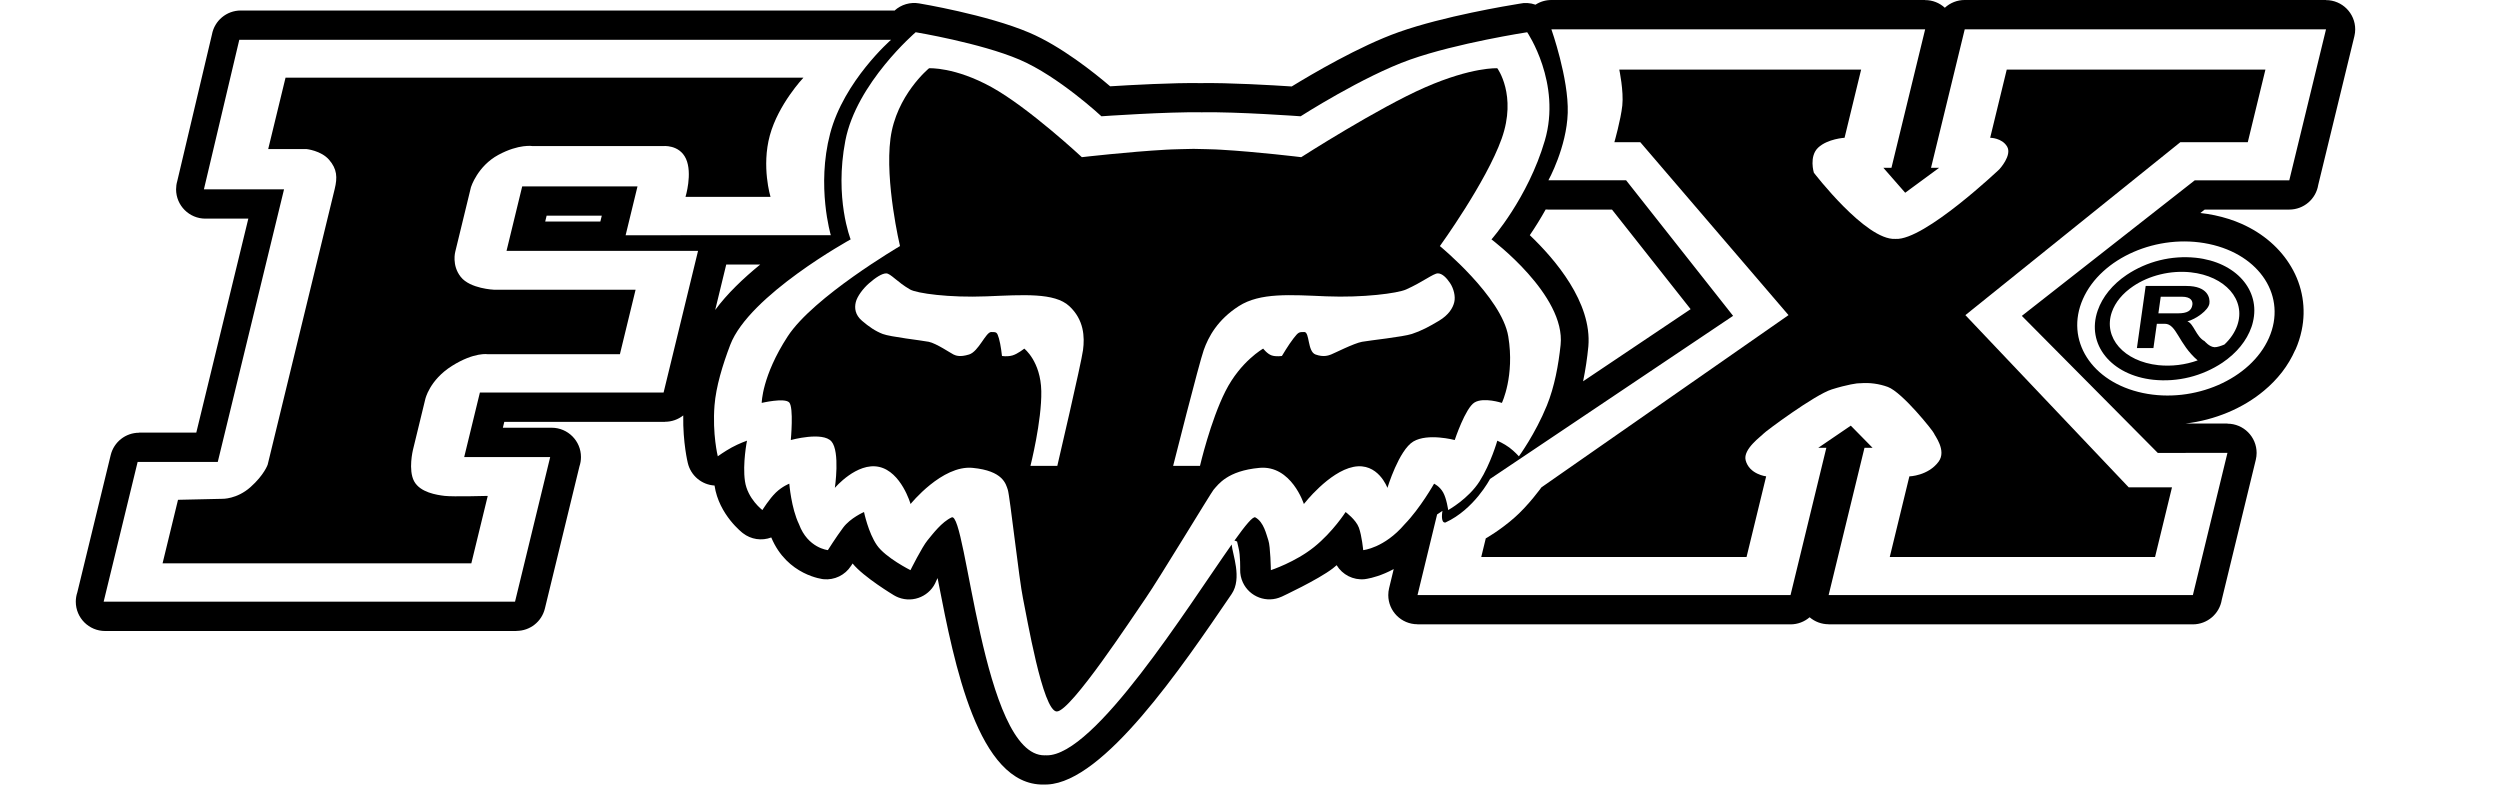 <?xml version="1.0" encoding="utf-8"?>
<!-- Generator: Adobe Illustrator 16.0.3, SVG Export Plug-In . SVG Version: 6.00 Build 0)  -->
<!DOCTYPE svg PUBLIC "-//W3C//DTD SVG 1.1//EN" "http://www.w3.org/Graphics/SVG/1.1/DTD/svg11.dtd">
<svg version="1.1" id="Layer_1" xmlns="http://www.w3.org/2000/svg" xmlns:xlink="http://www.w3.org/1999/xlink" x="0px" y="0px"
	 width="2500px" height="784.566px" viewBox="0 0 2500 784.566" enable-background="new 0 0 2500 784.566" xml:space="preserve">
<g>
	<path d="M2326.013,0.103v-0.104h-361.326c-7.357-0.009-14.451,2.763-19.855,7.757c-5.359-4.939-12.387-7.673-19.676-7.652V0
		h-373.762c-5.64-0.007-11.166,1.619-15.902,4.683c-5.164-1.837-10.746-2.174-16.094-0.97
		c-11.728,1.879-75.744,12.528-120.426,28.313c-39.429,13.916-88.064,42.645-107.246,54.434
		c-19.119-1.258-62.747-3.826-91.269-3.347c-27.146-0.455-69.608,1.893-90.296,3.19c-15.967-13.645-49.115-40.115-80.75-53.592
		C987.106,14.657,919.323,3.424,919.131,3.399c-8.866-1.521-17.94,1.13-24.592,7.186c-0.676-0.052-1.348-0.078-2.035-0.078H240.773
		c-14.17-0.002-26.312,10.132-28.845,24.072L177.26,181.085c-0.784,2.674-1.181,5.449-1.181,8.236
		c0.001,16.188,13.125,29.312,29.313,29.312h42.93l-52.034,213.988h-57.185v0.104c-13.487,0.009-25.222,9.24-28.403,22.348
		L77.302,592.423c-0.999,2.994-1.507,6.13-1.506,9.287c0.008,16.19,13.138,29.307,29.326,29.298h411.374v-0.104
		c13.491-0.005,25.225-9.246,28.392-22.359l34.563-142.146c1.011-3.01,1.526-6.161,1.526-9.336
		c0.003-16.194-13.125-29.325-29.32-29.327h-48.792l1.429-5.851h160.76v-0.104c6.607-0.005,13.02-2.246,18.196-6.354
		c-0.479,27.264,4.54,47.47,4.553,47.547c2.94,12.604,13.81,21.781,26.729,22.566c4.385,29.532,28.314,47.599,28.378,47.651
		c8.061,6.275,18.81,7.896,28.365,4.279c15.927,38.184,52.151,41.735,52.255,41.749c10.926,1.075,21.534-4.059,27.471-13.294
		l0.013,0.025l1.597-2.49l0.078,0.117l-0.015,0.014c10.921,13.488,41.101,31.593,41.191,31.646c1.479,0.892,3.034,1.652,4.645,2.271
		c15.092,5.795,32.024-1.743,37.818-16.837l1.271-2.594l0.96,4.967c15.616,80.284,39.376,202.525,105.055,201.513h0.647
		c1.104,0.026,2.206,0,3.309-0.078c56.418-2.932,133.303-115.857,184.079-190.461c10.794-15.864,0.706-40.012,0.024-49.49
		c-44.149,62.662-136.98,211.566-185.115,210.809c-0.299,0-0.597-0.039-0.883-0.065c-0.313,0.026-0.622,0.065-0.92,0.065
		c-62.294,0.971-78.262-244.767-93.123-237.932c-9.974,4.645-18.689,16.368-24.15,22.971c-5.46,6.602-17.016,29.791-17.016,29.791
		s-24.865-12.45-33.516-24.914c-8.651-12.438-12.932-33.229-12.932-33.229s-13.631,5.875-20.895,15.653
		c-7.263,9.753-15.239,22.45-15.239,22.45s-20.051-1.934-28.885-25.889c-7.808-16.121-9.688-40.557-9.688-40.557
		s-6.836,2.569-13.372,8.807c-6.525,6.225-13.554,17.574-13.554,17.574s-14.863-11.259-17.418-28.832
		c-2.568-17.587,2.036-40.557,2.036-40.557s-8.08,2.84-15.344,6.835c-7.263,4.008-13.864,8.793-13.864,8.793
		s-5.525-22.215-3.281-50.814c1.477-18.923,8.143-40.687,15.706-60.556c18.951-49.843,120.438-105.535,120.438-105.535
		s-16.392-41.038-5.315-98.688c11.089-57.651,70.348-108.466,70.348-108.466s64.813,10.752,103.758,27.366
		c38.962,16.615,81.972,56.678,81.972,56.678s65.613-4.603,100.516-3.981c35.174-0.635,98.7,3.981,98.7,3.981
		s62.486-40.064,109.529-56.678c47.016-16.614,117.038-27.366,117.038-27.366s34.537,50.817,17.589,108.466
		c-16.926,57.652-53.318,98.688-53.318,98.688s74.395,55.705,69.129,105.535c-2.102,19.87-6.02,41.632-13.723,60.585
		c-11.646,28.596-27.988,50.814-27.988,50.814s-4.254-4.813-9.572-8.794c-5.316-3.981-12.01-6.835-12.01-6.835
		s-6.563,22.97-17.678,40.544c-11.142,17.6-31.438,28.831-31.438,28.831s-1.545-11.335-5.02-17.587
		c-3.49-6.252-9.095-8.793-9.095-8.793s-13.773,24.449-29.428,40.557c-20.453,23.942-41.451,25.887-41.451,25.887
		s-1.35-14.383-4.307-22.463s-13.293-15.629-13.293-15.629s-12.621,19.806-31.439,34.953
		c-18.817,15.148-43.293,23.164-43.293,23.164s-0.399-23.786-2.504-29.791c-2.1-6.021-4.485-18.21-12.996-22.971
		c-2.355-1.396-9.887,7.754-20.905,23.185c0.714,0.136,1.58,0.448,2.63,0.967c0.446,2.125,0.932,4.246,1.452,6.354
		c1.974,7.394,1.621,21.634,1.621,21.687c-0.087,4.408,0.826,8.777,2.669,12.783c6.743,14.653,24.092,21.066,38.743,14.322
		l0.027,0.025c0.101-0.052,36.549-17.018,51.242-28.353c1.309-1.005,2.576-2.062,3.801-3.165
		c5.807,9.618,16.609,15.057,27.795,13.994v0.015c0.908-0.11,1.813-0.252,2.711-0.43c4.668-0.817,14.629-3.255,26.562-9.714
		l-4.615,19.13c-0.551,2.261-0.826,4.58-0.824,6.907c0.01,16.116,13.086,29.173,29.201,29.162v0.104h373.009
		c7.34,0,14.006-2.686,19.144-7.096c5.289,4.517,12.02,6.997,18.977,6.99v0.104h364.24c14.416-0.012,26.687-10.496,28.949-24.733
		l34.006-139.864c0.541-2.233,0.814-4.522,0.818-6.822c0.021-16.143-13.05-29.25-29.195-29.271v-0.13h-41.943
		c29.546-3.49,57.534-15.253,78.56-32.893c6.625-5.488,12.639-11.677,17.936-18.456c5.334-6.907,9.807-14.438,13.32-22.425
		l0.078-0.052l0.053,0.026c2.752-6.209,4.84-12.692,6.227-19.339c4.664-21.79,0.904-44.536-10.52-63.669
		c-10.662-18.117-27.677-33.201-49.572-42.917c-8.156-3.606-17.145-6.498-26.924-8.56c-4.759-0.986-9.533-1.738-14.318-2.257
		l4.385-3.424h84.574c14.428-0.002,26.709-10.497,28.961-24.747l36.146-148.659c0.538-2.23,0.811-4.513,0.813-6.806
		C2355.228,13.234,2342.157,0.126,2326.013,0.103z M715.195,309.966l11.037-45.407h33.955
		C743.365,278.28,727.01,293.844,715.195,309.966z M830.119,133.615c-13.8,52.762,0.7,101.618,0.7,101.618H625.625l11.88-48.855
		H522.203l-15.681,64.498h191.524l-34.461,141.682H479.884l-15.683,64.499h85.989L515.03,601.657H103.657l33.979-139.725h80.127
		l66.275-272.61h-80.127l35.37-149.504h651.757C891.039,39.818,843.921,80.854,830.119,133.615z M601.774,215.701l-1.427,5.862
		h-55.147l1.414-5.862H601.774z M1529.799,235.169c5.67-8.329,10.967-16.906,15.875-25.706c0.899,0.089,1.807,0.132,2.711,0.13
		h63.617l78.62,99.567l-107.53,72.139c2.381-11.535,4.139-23.19,5.266-34.914C1592.079,302.417,1554.947,259.137,1529.799,235.169z
		 M2208.947,243.975c51.349,10.791,78.183,52.891,59.961,94.057c-18.233,41.141-74.668,65.757-126.016,54.966
		c-51.349-10.791-78.183-52.917-59.945-94.057C2101.169,257.788,2157.601,233.184,2208.947,243.975z M2289.281,180.308h-94.51
		l-172.938,135.573l135.938,137.024l69.681-0.014l-34.576,142.188h-364.243l35.86-147.298h8.056l-21.75-22.127l-32.502,22.127h8.055
		l-35.822,147.298h-373.012l19.584-80.634l5.344-3.565c0,0-2.32,12.361,2.973,11.634c28.845-13.177,44.603-43.554,44.603-43.554
		l243.08-163.106l-107-135.573h-77.689c0,0,18.287-32.98,19.324-67.416c1.039-34.435-16.342-83.539-16.342-83.539h373.764
		l-33.709,138.506h-8.055l21.803,24.913l33.902-24.913h-8.08l33.709-138.506h361.285L2289.281,180.308z"/>
</g>
<path id="b" d="M1508.282,336.463c-6.522-39.571-68.401-90.388-68.401-90.388s46.342-64.006,61.813-107.479
	c15.447-43.475-4.383-70.348-4.383-70.348s-25.07-1.467-72.086,19.053c-47.017,20.518-123.992,69.867-123.992,69.867
	s-43.799-5.356-80.515-7.471c-3.204-0.351-26.435-0.83-27.159-0.83c-0.726,0-24.176,0.492-27.563,0.83
	c-37.755,2.113-84.146,7.471-84.146,7.471s-52.982-49.351-89.998-69.867c-37.028-20.52-62.786-19.053-62.786-19.053
	s-32.917,26.872-38.599,70.348C884.785,182.07,900,246.075,900,246.075s-86.625,50.804-112.357,90.388
	c-25.744,39.569-25.939,66.442-25.939,66.442s22.814-5.369,27.483-0.479c4.669,4.891,1.608,37.612,1.608,37.612
	s31.942-8.819,40.686,1.451c8.742,10.261,3.359,46.405,3.359,46.405s21.932-25.888,44.199-21.011
	c22.271,4.891,31.529,37.132,31.529,37.132s31.49-39.091,62.047-36.146c30.544,2.944,33.216,16.121,35.2,21.959
	c1.997,5.875,11.452,90.97,15.162,108.466c3.696,17.548,19.714,113.059,33.786,113.188c14.085,0.115,76.611-95.641,88.83-113.188
	c12.217-17.521,65.689-105.95,67.908-108.466c4.723-5.356,13.931-19.054,45.912-21.959c31.996-2.943,44.461,36.146,44.461,36.146
	s24.953-32.241,49.57-37.132c24.629-4.877,33.98,21.012,33.98,21.012s11.438-37.795,25.938-46.406
	c14.515-8.625,41.373-1.451,41.373-1.451s10.662-32.179,19.883-37.612c9.224-5.447,27.275,0.479,27.275,0.479
	S1514.793,376.033,1508.282,336.463L1508.282,336.463z M1030.451,465.875c0,0,11.412-44.952,10.844-74.758
	c-0.571-29.792-17.019-42.502-17.019-42.502s-6.68,5.383-11.919,6.849c-5.239,1.466-10.376,0.493-10.376,0.493
	s-1.181-11.231-3.062-17.588c-1.894-6.343-2.36-6.343-7.742-6.343c-5.37,0-12.568,19.533-22.075,22.464
	c-9.493,2.933-13.424,0.986-15.628,0c-2.205-0.973-17.302-11.23-24.76-12.697c-7.457-1.466-38.377-4.89-45.979-7.819
	c-7.587-2.933-13.852-7.328-20.736-13.203c-6.874-5.862-7.652-12.697-6.228-18.56c1.428-5.863,7.236-13.685,13.425-19.054
	c6.188-5.37,12.646-9.767,17.017-9.767c4.384,0,11.063,8.794,23.93,16.121c6.705,3.813,38.961,8.354,76.495,6.835
	c36.511-1.465,67.884-3.903,82.645,9.767c14.761,13.684,15.485,30.79,13.734,43.98c-1.737,13.189-25.706,115.794-25.706,115.794
	L1030.451,465.875L1030.451,465.875z M1439.012,320.756c-9.754,5.861-18.119,10.271-27.16,13.203
	c-9.014,2.932-41.619,6.354-49.777,7.82c-8.184,1.465-28.272,11.726-30.959,12.697c-2.658,0.985-7.549,2.931-15.629,0
	c-8.08-2.944-5.77-22.464-11.141-22.464c-5.369,0-5.851,0-10.816,6.342c-4.967,6.355-11.607,17.588-11.607,17.588
	s-5.629,0.974-10.153-0.493c-4.517-1.466-8.586-6.849-8.586-6.849s-22.62,12.711-37.691,42.502
	c-15.07,29.805-25.499,74.758-25.499,74.758h-26.858c0,0,25.912-102.604,30.597-115.794c4.669-13.189,13.722-30.284,35.121-43.979
	c21.388-13.67,51.606-11.231,87.377-9.767c36.808,1.504,71.281-3.021,79.828-6.836c16.459-7.327,27.354-16.121,31.765-16.121
	c4.383,0,8.715,4.396,12.28,9.768c3.566,5.369,5.578,13.188,4.15,19.053C1452.85,308.046,1448.738,314.906,1439.012,320.756
	L1439.012,320.756z"/>
<path id="c" d="M285.532,77.689h517.884c0,0-24.979,26.381-33.555,57.651c-8.57,31.27,0.662,61.554,0.662,61.554h-85.018
	c0,0,7.173-23.449,0.479-38.104c-6.69-14.656-23.294-12.697-23.294-12.697H532.736c0,0-13.579-2.438-34.383,8.793
	c-20.804,11.231-27.379,32.243-27.379,32.243l-15.681,64.498c0,0-3.813,13.684,5.551,25.396
	c9.364,11.725,33.061,12.697,33.061,12.697h141.683l-15.683,64.498H487.99c0,0-13.564-2.438-36.066,11.725
	c-22.489,14.163-26.642,33.229-26.642,33.229l-12.358,50.815c0,0-4.864,20.023,1.191,31.258
	c6.059,11.229,22.567,13.683,30.635,14.654c8.066,0.96,42.995,0,42.995,0l-16.405,67.403h-308.76l15.434-63.5l44.214-0.984
	c0,0,14.539,0.507,28.261-11.698c13.723-12.218,17.186-22.479,17.186-22.479L334.674,189.1c2.854-11.725,2.438-20.025-5.577-29.313
	c-8.002-9.286-22.787-10.752-22.787-10.752h-38.104L285.532,77.689L285.532,77.689z"/>
<path id="d" d="M2128.702,487.34l-163.328-172.213l214.986-172.951h67.43l17.627-72.554h-258.682l-16.563,68.155
	c0,0,11.726,0,16.938,8.794c5.174,8.794-7.744,22.71-7.744,22.71s-75.082,71.243-103.654,69.622h-0.489
	c-29.394,1.621-81.359-66.198-81.359-66.198s-5.072-16.367,4.383-25.16c9.469-8.795,26.316-9.768,26.316-9.768l16.563-68.156
	h-241.836c0,0,4.541,21.635,3.01,35.914c-1.528,14.279-7.924,36.641-7.924,36.641h25.89l148.244,172.951L1541.445,487.34
	c0,0-12.787,17.897-27.235,30.529c-14.437,12.672-28.441,20.52-28.441,20.52l-4.514,18.586h265.297l19.608-80.619
	c0,0-16.875-1.946-20.52-16.108c-2.894-11.244,16.213-24.447,17.651-26.394c1.439-1.947,51.271-39.078,68.468-44.447
	c15.254-4.786,26.018-6.407,28.354-6.187v0.052l0.26-0.026l0.246,0.026l0.025-0.052c9.223-0.716,18.492,0.554,27.186,3.722
	c14.564,5.383,45.642,44.474,46.146,46.419c0.479,1.944,12.945,17.094,4.592,28.353c-10.518,14.177-29.207,14.669-29.207,14.669
	l-19.609,80.606h265.295l16.927-69.622L2128.702,487.34L2128.702,487.34z"/>
<path id="e" d="M2195.782,257.75c-24.336-2.502-48.78,3.562-69.129,17.146c-14.227,9.623-24.198,21.944-28.961,35.653
	c-11.672,33.644,13.31,64.706,55.705,69.231c24.328,2.499,48.767-3.563,69.104-17.146c14.215-9.637,24.242-21.958,28.988-35.654
	c0.584-1.673,1.063-3.32,1.426-4.968C2260.657,290.329,2236.068,262.043,2195.782,257.75L2195.782,257.75z M2237.262,325.464
	c-2.414,6.888-6.758,13.347-12.854,19.064c-3.487,1.44-7.354,2.763-9.807,2.672c-5.238-0.193-10.037-6.057-10.037-6.057
	c-8.432-4.396-10.844-17.548-17.174-19.792c8.289-2.088,21.051-10.985,22.01-17.82c0.793-5.369-1.438-17.562-22.93-17.562h-40.789
	l-8.771,62.125h16.512l3.425-24.318h7.924c11.906,0,13.604,20.129,32.904,36.626c-12.57,4.485-25.979,6.119-39.259,4.786
	c-34.553-3.684-55.446-27.534-46.563-53.137c3.396-9.74,10.738-18.664,21.256-25.784c16.031-10.882,37.563-16.096,57.574-13.955
	C2225.252,276.023,2246.184,299.849,2237.262,325.464L2237.262,325.464z M2178.145,313.324h-19.752l2.334-16.613h20.998
	c9.908,0,11.115,4.851,10.662,8.132C2191.504,310.977,2186.873,313.324,2178.145,313.324z"/>
</svg>
